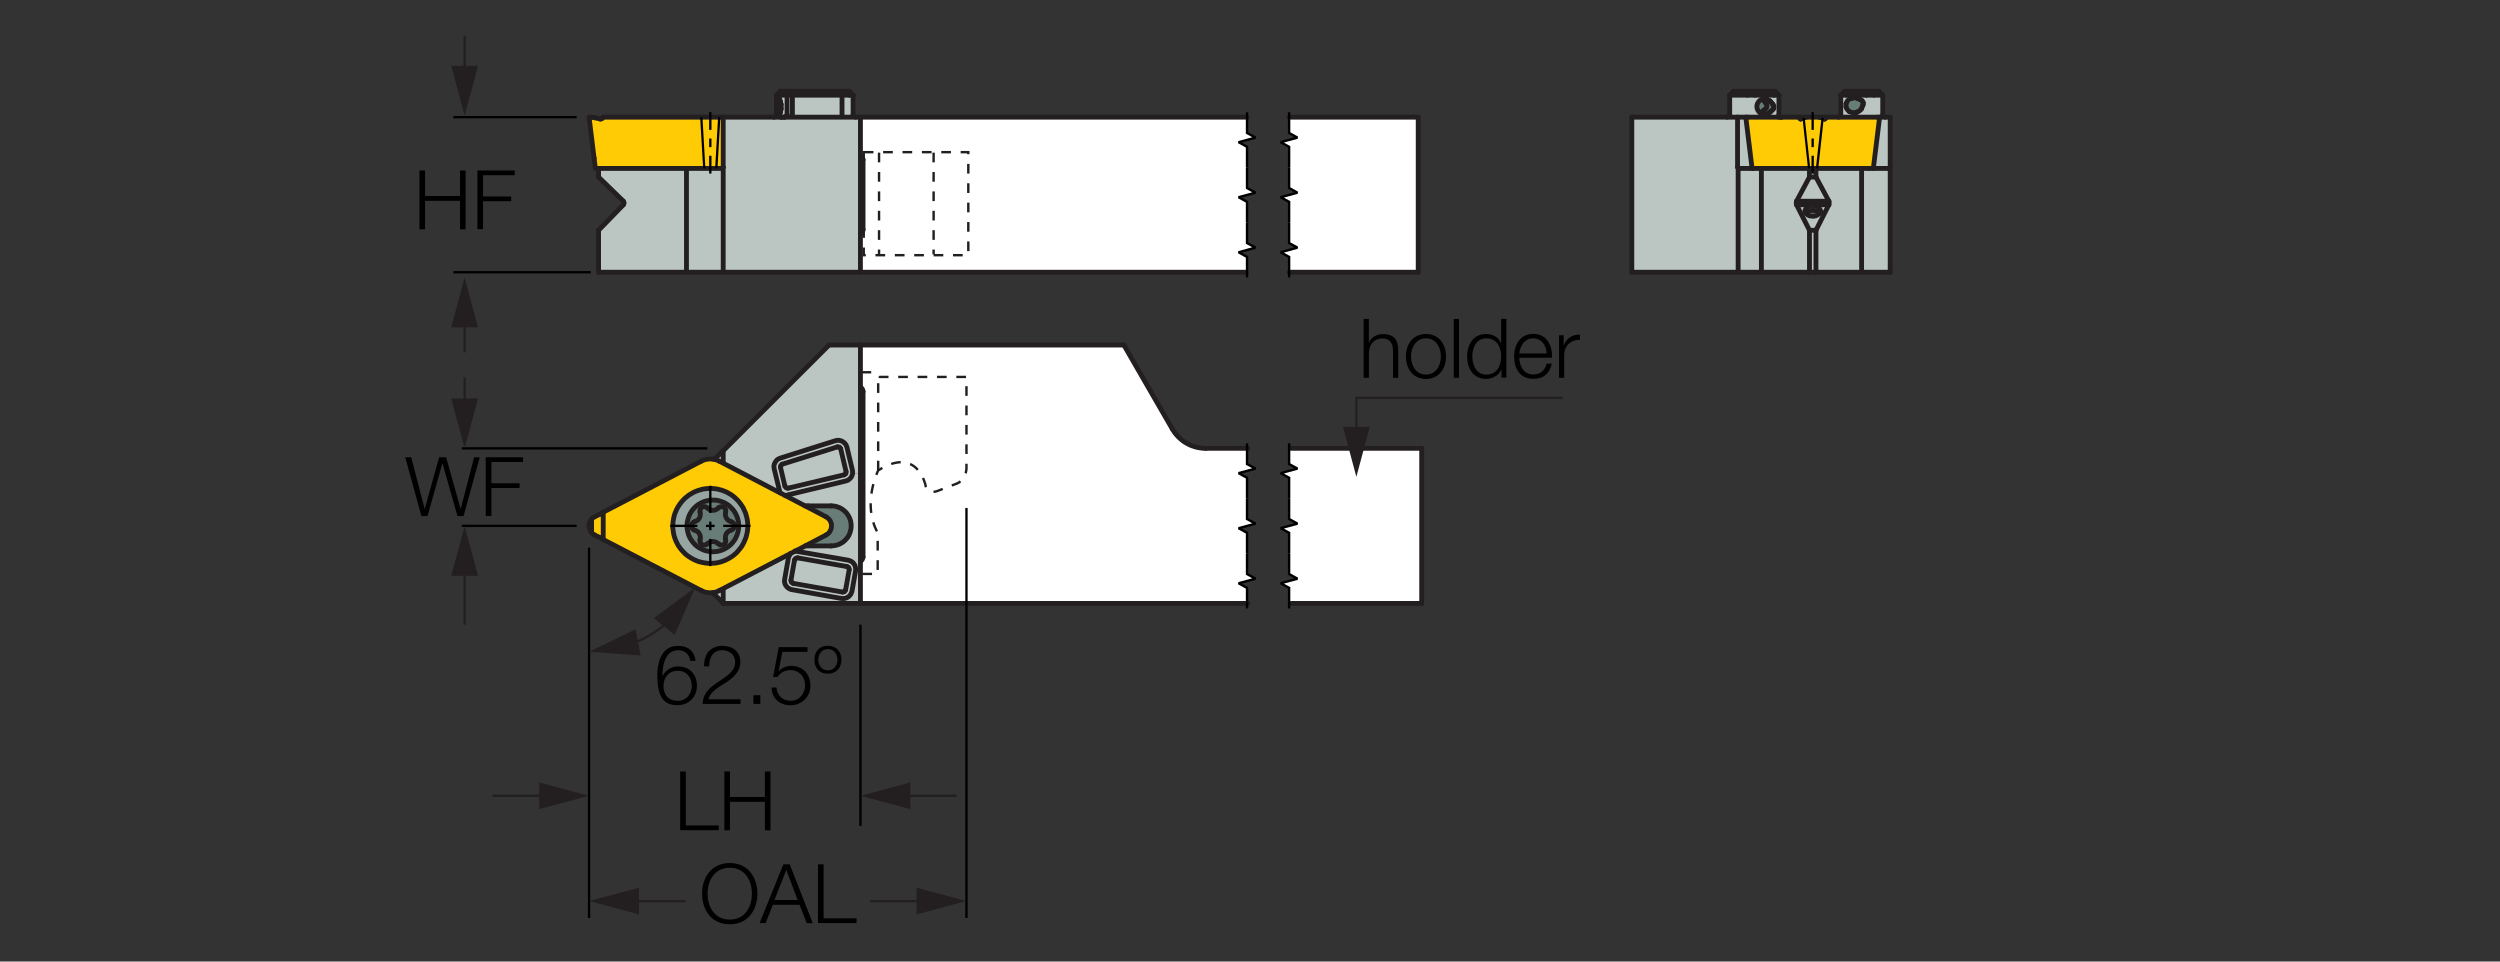 <?xml version="1.0" encoding="utf-8"?>
<!-- Generator: Adobe Illustrator 28.1.0, SVG Export Plug-In . SVG Version: 6.00 Build 0)  -->
<svg version="1.1" xmlns="http://www.w3.org/2000/svg" xmlns:xlink="http://www.w3.org/1999/xlink" x="0px" y="0px"
	 viewBox="0 0 257.95 99.21" style="enable-background:new 0 0 257.95 99.21;" xml:space="preserve">
<rect x="0" y="0" width="257.95" height="99.21" fill="#333333" stroke="none"/>
<style type="text/css">
	.st0{fill:none;}
	.st1{fill:#BBC5C2;}
	.st2{fill:#FFCB05;}
	.st3{fill:#687D78;}
	.st4{fill:none;stroke:#231F20;stroke-width:0.5;stroke-linecap:round;stroke-linejoin:round;}
	.st5{fill:#FFFFFF;}
	.st6{fill:none;stroke:#000000;stroke-width:0.25;stroke-miterlimit:2;}
	.st7{fill:#97A6A2;}
	.st8{fill:#231F20;}
	.st9{fill:none;stroke:#221F1F;stroke-width:0.25;stroke-dasharray:1,1,1,1,1,1;}
</style>
<g id="FRAME">
	<rect x="6.45" y="2.48" class="st0" width="245.06" height="94.25"/>
</g>
<g id="שרטוט">
	<g id="XMLID_00000163764535833674966880000009518585430549543864_">
		<g>
			<polygon class="st1" points="195.03,17.25 195.03,28.09 192.08,28.09 192.08,17.38 192.84,17.38 192.85,17.38 193.29,17.38 
				194.88,17.38 195.03,17.28 			"/>
			<polygon class="st1" points="195.03,12.09 195.03,17.25 195.03,17.28 194.88,17.38 193.29,17.38 193.94,12.09 194.53,12.09 			
				"/>
			<path class="st1" d="M194.53,12.09h-0.59h-0.23h-4.03l0.18-0.1l0.06-0.17v-2h0.55h2.1h0.77h0.9h0.01v2l0.08,0.19L194.53,12.09z
				 M192.25,10.61l-0.05-0.12l-0.1-0.12l-0.08-0.06l-0.18-0.08l-0.09-0.04l-0.1-0.04l-0.21-0.05l-0.22-0.01l-0.07,0.01l-0.06,0.01
				l-0.03,0.01l-0.09,0.03l-0.19,0.1l-0.16,0.15l-0.1,0.19l-0.03,0.08l-0.02,0.22l0.02,0.13l0.08,0.2l0.14,0.18l0.12,0.09l0.21,0.09
				l0.21,0.03l0.22-0.01l0.09-0.03l0.05-0.01l0.04-0.02l0.19-0.1l0.14-0.12l0.06-0.09l0.02-0.03l0.03-0.06l0.08-0.2l0.03-0.06
				l0.03-0.09L192.25,10.61z"/>
			<polygon class="st1" points="193.87,9.42 194.26,9.82 193.35,9.82 192.58,9.82 190.48,9.82 189.93,9.82 190.33,9.42 190.55,9.42 
				192.65,9.42 192.96,9.42 193.86,9.42 			"/>
			<polygon class="st2" points="193.94,12.09 193.29,17.38 192.85,17.38 192.84,17.38 192.08,17.38 187.4,17.38 187.37,17.38 
				186.7,17.38 186.66,17.38 181.74,17.38 180.93,17.38 180.78,17.38 180.13,12.09 180.35,12.09 183.51,12.09 183.81,12.09 
				183.82,12.09 185.63,12.09 185.71,12.24 185.78,12.28 185.81,12.27 186.09,12.15 186.12,12.14 186.33,12.09 187.03,12.09 
				187.18,12.09 187.74,12.09 187.76,12.09 187.97,12.15 188.25,12.27 188.28,12.28 188.39,12.2 188.44,12.09 189.67,12.09 
				189.68,12.09 193.71,12.09 			"/>
			<polygon class="st3" points="192.19,10.48 192.25,10.61 192.23,10.8 192.2,10.89 192.17,10.96 192.09,11.16 192.06,11.22 
				192.04,11.24 191.97,11.33 191.84,11.46 191.64,11.55 191.6,11.57 191.55,11.59 191.46,11.62 191.24,11.63 191.03,11.6 
				190.82,11.51 190.7,11.42 190.56,11.24 190.48,11.04 190.46,10.91 190.48,10.69 190.51,10.61 190.61,10.41 190.77,10.26 
				190.96,10.16 191.05,10.13 191.09,10.12 191.14,10.11 191.21,10.1 191.44,10.1 191.65,10.15 191.75,10.19 191.84,10.23 
				192.01,10.31 192.1,10.37 			"/>
			<polygon class="st1" points="192.08,17.38 192.08,28.09 187.37,28.09 187.37,23.76 188.7,21.13 188.74,20.92 188.7,20.76 
				188.7,20.75 187.37,18.27 187.37,17.38 187.4,17.38 			"/>
			<polygon class="st2" points="188.7,20.76 188.74,20.92 188.7,21.13 185.37,21.13 185.33,20.96 185.37,20.76 185.37,20.76 			"/>
			<polygon class="st1" points="188.7,20.75 188.7,20.76 185.37,20.76 186.7,18.27 187.37,18.27 			"/>
			<path class="st1" d="M186.35,22l0.03,0.06l0.14,0.12l0.18,0.09l0.21,0.04l0.22,0.01l0.21-0.05l0.19-0.08l0.14-0.12l0.04-0.06V22
				l0.05-0.08l0.03-0.06l0.01-0.03v-0.01l0.01-0.03l-0.01-0.04l-0.03-0.16l-0.09-0.14l-0.14-0.12l-0.18-0.09l-0.21-0.05h-0.22
				l-0.21,0.05l-0.18,0.08l-0.15,0.12l-0.09,0.14l-0.04,0.16v0.01l0.03,0.16L186.35,22z M188.7,21.13l-1.33,2.63h-0.67l-1.33-2.63
				H188.7z"/>
			<polygon class="st1" points="188.44,12.09 188.39,12.2 188.28,12.28 188.25,12.27 187.97,12.15 187.76,12.09 187.74,12.09 			"/>
			<polygon class="st1" points="187.81,21.75 187.82,21.79 187.81,21.82 			"/>
			<polygon class="st3" points="187.81,21.75 187.81,21.82 187.81,21.83 187.8,21.86 187.77,21.92 187.72,22 187.6,21.88 
				187.43,21.79 187.23,21.72 187.01,21.71 186.79,21.73 186.59,21.81 186.43,21.91 186.35,22 186.29,21.91 186.25,21.75 
				186.25,21.75 186.29,21.59 186.38,21.45 186.53,21.33 186.72,21.25 186.93,21.2 187.15,21.2 187.36,21.25 187.55,21.34 
				187.69,21.46 187.78,21.6 			"/>
			<polygon class="st3" points="187.72,22 187.72,22.01 187.68,22.06 187.54,22.18 187.35,22.27 187.14,22.31 186.92,22.3 
				186.7,22.27 186.52,22.18 186.38,22.06 186.35,22 186.43,21.91 186.59,21.81 186.79,21.73 187.01,21.71 187.23,21.72 
				187.43,21.79 187.6,21.88 			"/>
			<rect x="186.7" y="23.76" class="st1" width="0.67" height="4.32"/>
			<rect x="186.7" y="17.38" class="st1" width="0.67" height="0.89"/>
			<polygon class="st1" points="185.37,20.76 185.33,20.96 185.37,21.13 186.7,23.76 186.7,28.09 181.74,28.09 181.74,17.38 
				186.66,17.38 186.7,17.38 186.7,18.27 185.37,20.76 			"/>
			<polygon class="st1" points="186.33,12.09 186.12,12.14 186.09,12.15 185.81,12.27 185.78,12.28 185.71,12.24 185.63,12.09 			
				"/>
			<path class="st1" d="M183.63,12.01l0.18,0.08l-0.22-0.01l-0.08,0.01h-3.16h-0.23h-0.84h-1.08l0.19-0.08l0.08-0.19v-2h0.03h1.79
				h0.79h1.96h0.51v2L183.63,12.01z M183.03,10.97l-0.08-0.16l-0.03-0.05l-0.05-0.06l-0.11-0.14l-0.09-0.1l-0.05-0.06l-0.19-0.12
				l-0.14-0.05h-0.01l-0.14-0.02l-0.06-0.01h-0.14l-0.08,0.01l-0.02,0.01l-0.06,0.02l-0.08,0.03l-0.07,0.04l-0.07,0.05l-0.06,0.06
				l-0.06,0.06l-0.05,0.08l-0.05,0.08l-0.03,0.08l-0.03,0.08l-0.01,0.09L181.28,11l0.01,0.09l0.02,0.09l0.03,0.08l0.03,0.08
				l0.05,0.08l0.05,0.07l0.06,0.06l0.07,0.05l0.03,0.02l0.04,0.03l0.08,0.05l0.08,0.03l0.08,0.02l0.08,0.01H182l0.05,0.01h0.01
				l0.05,0.01l0.08-0.01l0.21-0.05l0.19-0.11l0.03-0.02l0.02-0.02l0.06-0.05l0.08-0.07l0.17-0.15l0.08-0.12L183.03,10.97z"/>
			<polygon class="st1" points="183.81,12.09 183.51,12.09 183.59,12.08 			"/>
			<polygon class="st1" points="183.55,9.82 183.04,9.82 181.08,9.82 180.29,9.82 178.5,9.82 178.47,9.82 178.87,9.42 178.88,9.42 
				180.67,9.42 180.99,9.42 182.95,9.42 183.15,9.42 			"/>
			<polygon class="st3" points="182.95,10.81 183.03,10.97 183.01,11.18 182.93,11.3 182.77,11.45 182.69,11.52 182.63,11.57 
				182.61,11.59 182.58,11.61 182.4,11.72 182.19,11.77 182.11,11.78 182.06,11.77 182.05,11.77 182,11.77 181.98,11.77 
				181.9,11.76 181.81,11.74 181.74,11.71 181.66,11.66 181.62,11.64 181.81,11.54 181.85,11.5 181.87,11.48 181.93,11.42 
				182.01,11.36 182.19,11.21 182.2,11.2 182.28,11.08 182.31,10.87 182.23,10.69 182.19,10.64 182.15,10.58 182.03,10.43 
				181.94,10.32 181.88,10.26 181.85,10.23 181.87,10.23 181.95,10.21 182.09,10.21 182.14,10.22 182.28,10.24 182.29,10.24 
				182.43,10.29 182.62,10.41 182.67,10.47 182.76,10.57 182.87,10.71 182.92,10.76 			"/>
			<polygon class="st3" points="182.23,10.69 182.31,10.87 182.28,11.08 182.2,11.2 182.19,11.21 182.01,11.36 181.93,11.42 
				181.87,11.48 181.85,11.5 181.81,11.54 181.62,11.64 181.59,11.62 181.52,11.57 181.46,11.5 181.41,11.43 181.36,11.35 
				181.33,11.27 181.3,11.18 181.28,11.09 181.28,11 181.28,10.91 181.29,10.82 181.32,10.74 181.35,10.65 181.4,10.58 181.45,10.5 
				181.51,10.43 181.57,10.37 181.64,10.32 181.72,10.28 181.79,10.25 181.85,10.23 181.88,10.26 181.94,10.32 182.03,10.43 
				182.15,10.58 182.19,10.64 			"/>
			<polygon class="st1" points="181.74,17.38 181.74,28.09 179.34,28.09 179.34,17.36 179.36,17.34 179.39,17.38 179.41,17.38 
				180.78,17.38 180.93,17.38 			"/>
			<polygon class="st1" points="180.13,12.09 180.78,17.38 179.41,17.38 179.39,17.38 179.36,17.34 179.28,17.25 179.28,12.09 			
				"/>
			<polygon class="st1" points="179.36,17.34 179.34,17.36 179.34,28.09 168.37,28.09 168.37,12.09 178.2,12.09 179.28,12.09 
				179.28,17.25 			"/>
		</g>
		<g>
			<line class="st4" x1="168.37" y1="28.09" x2="179.34" y2="28.09"/>
			<line class="st4" x1="181.74" y1="28.09" x2="179.34" y2="28.09"/>
			<line class="st4" x1="186.7" y1="28.09" x2="181.74" y2="28.09"/>
			<line class="st4" x1="187.37" y1="28.09" x2="186.7" y2="28.09"/>
			<line class="st4" x1="192.08" y1="28.09" x2="187.37" y2="28.09"/>
			<line class="st4" x1="195.03" y1="28.09" x2="192.08" y2="28.09"/>
			<line class="st4" x1="168.37" y1="28.09" x2="168.37" y2="12.09"/>
			<line class="st4" x1="195.03" y1="28.09" x2="195.03" y2="17.25"/>
			<line class="st4" x1="195.03" y1="17.25" x2="195.03" y2="12.09"/>
			<polyline class="st4" points="194.88,17.38 193.29,17.38 192.85,17.38 			"/>
			<polyline class="st4" points="194.88,17.38 195.03,17.28 195.03,17.25 			"/>
			<line class="st4" x1="187.37" y1="28.09" x2="187.37" y2="23.76"/>
			<line class="st4" x1="188.7" y1="21.13" x2="187.37" y2="23.76"/>
			<polyline class="st4" points="188.7,21.13 188.74,20.92 188.7,20.76 			"/>
			<polyline class="st4" points="188.7,20.76 188.7,20.75 187.37,18.27 			"/>
			<line class="st4" x1="187.37" y1="18.27" x2="187.37" y2="17.38"/>
			<line class="st4" x1="186.7" y1="28.09" x2="186.7" y2="23.76"/>
			<line class="st4" x1="187.37" y1="23.76" x2="186.7" y2="23.76"/>
			<line class="st4" x1="187.37" y1="18.27" x2="186.7" y2="18.27"/>
			<line class="st4" x1="186.7" y1="18.27" x2="186.7" y2="17.38"/>
			<line class="st4" x1="185.37" y1="20.76" x2="186.7" y2="18.27"/>
			<polyline class="st4" points="185.37,20.75 185.37,20.76 185.33,20.96 185.37,21.13 			"/>
			<line class="st4" x1="185.37" y1="21.13" x2="186.7" y2="23.76"/>
			<polyline class="st4" points="179.28,17.25 179.36,17.34 179.39,17.38 179.41,17.38 			"/>
			<polyline class="st4" points="180.93,17.38 180.78,17.38 179.41,17.38 			"/>
			<polyline class="st4" points="179.28,12.09 178.2,12.09 168.37,12.09 			"/>
			<line class="st4" x1="179.28" y1="17.25" x2="179.28" y2="12.09"/>
			<polyline class="st4" points="187.81,21.75 187.78,21.6 187.69,21.46 187.55,21.34 187.36,21.25 187.15,21.2 186.93,21.2 
				186.72,21.25 186.53,21.33 186.38,21.45 186.29,21.59 186.25,21.75 186.25,21.75 			"/>
			<line class="st4" x1="187.81" y1="21.82" x2="187.82" y2="21.79"/>
			<line class="st4" x1="187.8" y1="21.86" x2="187.81" y2="21.83"/>
			<line class="st4" x1="187.82" y1="21.79" x2="187.81" y2="21.75"/>
			<polyline class="st4" points="187.72,22 187.77,21.92 187.8,21.86 			"/>
			<polyline class="st4" points="186.25,21.75 186.29,21.91 186.35,22 186.38,22.06 186.52,22.18 186.7,22.27 186.92,22.3 
				187.14,22.31 187.35,22.27 187.54,22.18 187.68,22.06 187.72,22.01 			"/>
			<polyline class="st4" points="193.94,12.09 194.53,12.09 195.03,12.09 			"/>
			<line class="st4" x1="180.13" y1="12.09" x2="179.28" y2="12.09"/>
			<polyline class="st4" points="183.81,12.09 183.59,12.08 183.51,12.09 			"/>
			<line class="st4" x1="191.05" y1="10.13" x2="190.96" y2="10.16"/>
			<polyline class="st4" points="190.96,10.16 190.77,10.26 190.61,10.41 190.51,10.61 190.48,10.69 			"/>
			<polyline class="st4" points="190.48,10.69 190.46,10.91 190.48,11.04 			"/>
			<polyline class="st4" points="190.48,11.04 190.56,11.24 190.7,11.42 190.82,11.51 			"/>
			<polyline class="st4" points="190.82,11.51 191.03,11.6 191.24,11.63 191.46,11.62 			"/>
			<line class="st4" x1="191.46" y1="11.62" x2="191.55" y2="11.59"/>
			<line class="st4" x1="191.6" y1="11.57" x2="191.55" y2="11.59"/>
			<line class="st4" x1="191.64" y1="11.55" x2="191.6" y2="11.57"/>
			<polyline class="st4" points="191.64,11.55 191.84,11.46 191.97,11.33 			"/>
			<line class="st4" x1="191.97" y1="11.33" x2="192.04" y2="11.24"/>
			<line class="st4" x1="192.04" y1="11.24" x2="192.06" y2="11.22"/>
			<line class="st4" x1="192.06" y1="11.22" x2="192.09" y2="11.16"/>
			<polyline class="st4" points="192.09,11.16 192.17,10.96 192.2,10.89 			"/>
			<line class="st4" x1="192.2" y1="10.89" x2="192.23" y2="10.8"/>
			<line class="st4" x1="192.23" y1="10.8" x2="192.25" y2="10.61"/>
			<line class="st4" x1="192.25" y1="10.61" x2="192.19" y2="10.48"/>
			<line class="st4" x1="192.19" y1="10.48" x2="192.1" y2="10.37"/>
			<line class="st4" x1="192.1" y1="10.37" x2="192.01" y2="10.31"/>
			<line class="st4" x1="192.01" y1="10.31" x2="191.84" y2="10.23"/>
			<line class="st4" x1="191.75" y1="10.19" x2="191.84" y2="10.23"/>
			<line class="st4" x1="191.65" y1="10.15" x2="191.75" y2="10.19"/>
			<polyline class="st4" points="191.65,10.15 191.44,10.1 191.21,10.1 191.14,10.11 			"/>
			<line class="st4" x1="191.14" y1="10.11" x2="191.09" y2="10.12"/>
			<line class="st4" x1="191.09" y1="10.12" x2="191.05" y2="10.13"/>
			<line class="st4" x1="182.77" y1="11.45" x2="182.93" y2="11.3"/>
			<polyline class="st4" points="182.01,11.36 182.19,11.21 182.2,11.2 			"/>
			<line class="st4" x1="182.93" y1="11.3" x2="183.01" y2="11.18"/>
			<line class="st4" x1="182.2" y1="11.2" x2="182.28" y2="11.08"/>
			<polyline class="st4" points="183.01,11.18 183.03,10.97 182.95,10.81 			"/>
			<polyline class="st4" points="182.28,11.08 182.31,10.87 182.23,10.69 			"/>
			<line class="st4" x1="182.95" y1="10.81" x2="182.92" y2="10.76"/>
			<line class="st4" x1="182.23" y1="10.69" x2="182.19" y2="10.64"/>
			<line class="st4" x1="182.87" y1="10.71" x2="182.92" y2="10.76"/>
			<line class="st4" x1="182.19" y1="10.64" x2="182.15" y2="10.58"/>
			<line class="st4" x1="182.69" y1="11.52" x2="182.77" y2="11.45"/>
			<line class="st4" x1="182.01" y1="11.36" x2="181.93" y2="11.42"/>
			<line class="st4" x1="182.76" y1="10.57" x2="182.87" y2="10.71"/>
			<line class="st4" x1="182.03" y1="10.43" x2="182.15" y2="10.58"/>
			<line class="st4" x1="182.63" y1="11.57" x2="182.69" y2="11.52"/>
			<line class="st4" x1="181.93" y1="11.42" x2="181.87" y2="11.48"/>
			<line class="st4" x1="182.61" y1="11.59" x2="182.63" y2="11.57"/>
			<line class="st4" x1="181.85" y1="11.5" x2="181.87" y2="11.48"/>
			<polyline class="st4" points="182.19,11.77 182.4,11.72 182.58,11.61 182.61,11.59 			"/>
			<polyline class="st4" points="181.62,11.64 181.81,11.54 181.85,11.5 			"/>
			<line class="st4" x1="182.19" y1="11.77" x2="182.11" y2="11.78"/>
			<line class="st4" x1="182.11" y1="11.78" x2="182.06" y2="11.77"/>
			<line class="st4" x1="182.05" y1="11.77" x2="182.06" y2="11.77"/>
			<line class="st4" x1="182" y1="11.77" x2="182.05" y2="11.77"/>
			<line class="st4" x1="182" y1="11.77" x2="181.98" y2="11.77"/>
			<line class="st4" x1="181.98" y1="11.77" x2="181.9" y2="11.76"/>
			<polyline class="st4" points="181.95,10.21 181.87,10.23 181.85,10.23 181.79,10.25 181.72,10.28 181.64,10.32 181.57,10.37 
				181.51,10.43 181.45,10.5 181.4,10.58 181.35,10.65 181.32,10.74 181.29,10.82 181.28,10.91 181.28,11 181.28,11.09 181.3,11.18 
				181.33,11.27 181.36,11.35 181.41,11.43 181.46,11.5 181.52,11.57 181.59,11.62 181.62,11.64 181.66,11.66 181.74,11.71 
				181.81,11.74 181.9,11.76 			"/>
			<line class="st4" x1="182.09" y1="10.21" x2="181.95" y2="10.21"/>
			<line class="st4" x1="182.14" y1="10.22" x2="182.09" y2="10.21"/>
			<line class="st4" x1="182.28" y1="10.24" x2="182.14" y2="10.22"/>
			<line class="st4" x1="182.28" y1="10.24" x2="182.29" y2="10.24"/>
			<polyline class="st4" points="182.62,10.41 182.43,10.29 182.29,10.24 			"/>
			<line class="st4" x1="181.88" y1="10.26" x2="181.85" y2="10.23"/>
			<line class="st4" x1="182.67" y1="10.47" x2="182.62" y2="10.41"/>
			<line class="st4" x1="181.94" y1="10.32" x2="181.88" y2="10.26"/>
			<line class="st4" x1="182.67" y1="10.47" x2="182.76" y2="10.57"/>
			<line class="st4" x1="182.03" y1="10.43" x2="181.94" y2="10.32"/>
			<polyline class="st4" points="187.81,21.75 187.81,21.82 187.81,21.83 			"/>
			<polyline class="st4" points="187.73,22.01 187.72,22.01 187.72,22 187.6,21.88 187.43,21.79 187.23,21.72 187.01,21.71 
				186.79,21.73 186.59,21.81 186.43,21.91 186.35,22 186.34,22.01 			"/>
			<line class="st4" x1="190.55" y1="9.42" x2="190.33" y2="9.42"/>
			<line class="st4" x1="190.55" y1="9.42" x2="192.65" y2="9.42"/>
			<line class="st4" x1="192.96" y1="9.42" x2="192.65" y2="9.42"/>
			<line class="st4" x1="192.96" y1="9.42" x2="193.86" y2="9.42"/>
			<line class="st4" x1="193.87" y1="9.42" x2="193.86" y2="9.42"/>
			<line class="st4" x1="193.35" y1="9.82" x2="194.26" y2="9.82"/>
			<line class="st4" x1="193.35" y1="9.82" x2="192.58" y2="9.82"/>
			<line class="st4" x1="190.48" y1="9.82" x2="192.58" y2="9.82"/>
			<line class="st4" x1="190.48" y1="9.82" x2="189.93" y2="9.82"/>
			<line class="st4" x1="178.88" y1="9.42" x2="178.87" y2="9.42"/>
			<line class="st4" x1="180.67" y1="9.42" x2="178.88" y2="9.42"/>
			<line class="st4" x1="180.99" y1="9.42" x2="180.67" y2="9.42"/>
			<line class="st4" x1="182.95" y1="9.42" x2="180.99" y2="9.42"/>
			<line class="st4" x1="183.15" y1="9.42" x2="182.95" y2="9.42"/>
			<line class="st4" x1="183.04" y1="9.82" x2="181.08" y2="9.82"/>
			<line class="st4" x1="181.08" y1="9.82" x2="180.29" y2="9.82"/>
			<line class="st4" x1="180.29" y1="9.82" x2="178.5" y2="9.82"/>
			<line class="st4" x1="178.5" y1="9.82" x2="178.47" y2="9.82"/>
			<line class="st4" x1="183.55" y1="9.82" x2="183.04" y2="9.82"/>
			<polyline class="st4" points="189.68,12.09 189.87,11.99 189.93,11.82 			"/>
			<polyline class="st4" points="194.26,11.82 194.34,12.01 194.53,12.09 			"/>
			<polyline class="st4" points="183.55,11.82 183.63,12.01 183.81,12.09 			"/>
			<polyline class="st4" points="178.2,12.09 178.39,12.01 178.47,11.82 			"/>
			<line class="st4" x1="189.93" y1="11.82" x2="189.93" y2="9.82"/>
			<line class="st4" x1="194.26" y1="11.82" x2="194.26" y2="9.82"/>
			<line class="st4" x1="190.33" y1="9.42" x2="189.93" y2="9.82"/>
			<polyline class="st4" points="193.87,9.42 194.26,9.82 194.26,9.82 			"/>
			<line class="st4" x1="178.47" y1="11.82" x2="178.47" y2="9.82"/>
			<line class="st4" x1="183.55" y1="11.82" x2="183.55" y2="9.82"/>
			<line class="st4" x1="183.15" y1="9.42" x2="183.55" y2="9.82"/>
			<line class="st4" x1="178.87" y1="9.42" x2="178.47" y2="9.82"/>
			<line class="st4" x1="188.44" y1="12.09" x2="187.74" y2="12.09"/>
			<line class="st4" x1="186.33" y1="12.09" x2="185.63" y2="12.09"/>
			<polyline class="st4" points="185.63,12.09 185.71,12.24 185.78,12.28 			"/>
			<line class="st4" x1="185.78" y1="12.28" x2="185.81" y2="12.27"/>
			<polyline class="st4" points="188.28,12.28 188.39,12.2 188.44,12.09 			"/>
			<line class="st4" x1="188.25" y1="12.27" x2="188.28" y2="12.28"/>
			<line class="st4" x1="185.81" y1="12.27" x2="186.09" y2="12.15"/>
			<polyline class="st4" points="180.93,17.38 181.74,17.38 186.66,17.38 			"/>
			<polyline class="st4" points="180.35,12.09 183.51,12.09 183.81,12.09 183.82,12.09 185.63,12.09 			"/>
			<polyline class="st4" points="188.44,12.09 189.67,12.09 189.68,12.09 193.71,12.09 			"/>
			<line class="st4" x1="193.94" y1="12.09" x2="193.71" y2="12.09"/>
			<line class="st4" x1="180.35" y1="12.09" x2="180.13" y2="12.09"/>
			<polyline class="st4" points="187.74,12.09 187.18,12.09 187.03,12.09 186.33,12.09 			"/>
			<polyline class="st4" points="187.97,12.15 187.76,12.09 187.74,12.09 			"/>
			<polyline class="st4" points="187.4,17.38 187.37,17.38 186.7,17.38 186.66,17.38 			"/>
			<polyline class="st4" points="186.33,12.09 186.12,12.14 186.09,12.15 			"/>
			<polyline class="st4" points="187.4,17.38 192.08,17.38 192.84,17.38 			"/>
			<line class="st4" x1="188.25" y1="12.27" x2="187.97" y2="12.15"/>
			<line class="st4" x1="180.78" y1="17.38" x2="180.13" y2="12.09"/>
			<line class="st4" x1="193.29" y1="17.38" x2="193.94" y2="12.09"/>
			<line class="st4" x1="192.08" y1="28.09" x2="192.08" y2="17.38"/>
			<line class="st4" x1="181.74" y1="28.09" x2="181.74" y2="17.38"/>
			<line class="st4" x1="179.34" y1="28.09" x2="179.34" y2="17.36"/>
			<line class="st4" x1="188.7" y1="20.76" x2="185.37" y2="20.76"/>
			<line class="st4" x1="188.7" y1="21.13" x2="185.37" y2="21.13"/>
		</g>
	</g>
	<g>
		<g>
			<g id="XMLID_00000147911919637736648620000010274682419530935709_">
				<g>
					<polygon class="st5" points="146.33,12.09 146.33,28.09 133.01,28.09 133.01,26.51 132.14,26.03 133.87,25.55 133.01,25.08 
						133.01,22.95 133.01,20.83 132.14,20.35 133.87,19.88 133.01,19.4 133.01,17.27 133.01,15.15 132.14,14.67 133.87,14.2 
						133.01,13.72 133.01,12.09 					"/>
					<polygon class="st5" points="128.67,26.51 128.67,28.09 128.56,28.09 88.78,28.09 88.78,24.15 88.94,24 89.03,23.81 
						89.05,23.69 89.05,16.48 89,16.27 88.88,16.09 88.78,16.02 88.78,12.09 88.89,12.09 128.67,12.09 128.67,13.72 129.54,14.2 
						127.8,14.67 128.67,15.15 128.67,17.27 128.67,19.4 129.54,19.88 127.8,20.35 128.67,20.83 128.67,22.95 128.67,25.08 
						129.54,25.55 127.8,26.03 					"/>
					<polygon class="st1" points="89.05,16.48 89.05,23.69 89.03,23.81 88.94,24 88.78,24.15 88.78,16.02 88.88,16.09 89,16.27 
											"/>
					<polygon class="st1" points="79.85,12.09 80.57,12.09 80.61,12.09 80.94,12.09 86.88,12.09 88.29,12.09 88.78,12.09 
						88.78,16.02 88.78,24.15 88.78,28.09 74.62,28.09 74.62,17.27 74.62,17.25 74.62,12.09 					"/>
					<polygon class="st1" points="86.88,9.82 87.65,9.82 88.02,9.82 88.02,9.82 88.02,11.82 88.1,12.01 88.29,12.09 86.88,12.09 
						86.88,11.82 					"/>
					<polygon class="st1" points="87.65,9.82 86.88,9.82 81.76,9.82 81.21,9.82 81.6,9.42 81.83,9.42 86.94,9.42 87.25,9.42 
						87.62,9.42 87.63,9.42 88.02,9.82 					"/>
					<polygon class="st1" points="81.76,9.82 86.88,9.82 86.88,11.82 86.88,12.09 80.94,12.09 80.96,12.08 81.13,12.01 81.21,11.82 
						81.21,9.82 					"/>
					<polygon class="st1" points="80.96,12.08 80.94,12.09 80.61,12.09 80.77,12.08 					"/>
					<polygon class="st3" points="80.18,10.89 80.2,10.74 80.21,10.6 80.23,10.48 80.24,10.42 80.26,10.37 80.27,10.33 80.29,10.29 
						80.3,10.26 80.31,10.24 80.33,10.23 80.35,10.21 80.36,10.21 80.38,10.21 80.39,10.22 80.43,10.24 80.5,10.41 80.51,10.47 
						80.53,10.57 80.57,10.71 80.58,10.76 80.59,10.81 80.6,10.96 80.6,11.18 80.58,11.3 80.54,11.45 80.52,11.52 80.51,11.57 
						80.5,11.59 80.49,11.64 80.48,11.67 80.45,11.72 80.44,11.74 80.42,11.76 80.41,11.77 80.4,11.77 80.39,11.78 80.39,11.78 
						80.37,11.77 80.36,11.77 80.33,11.76 80.31,11.74 80.3,11.72 80.29,11.69 80.27,11.66 80.26,11.62 80.24,11.57 80.22,11.46 
						80.2,11.33 80.19,11.18 80.18,11.04 					"/>
					<polygon class="st1" points="80.12,9.82 80.52,9.42 80.53,9.42 80.99,9.42 81.31,9.42 81.6,9.42 81.21,9.82 80.61,9.82 
						80.14,9.82 					"/>
					<path class="st1" d="M80.18,10.89v0.15l0.01,0.15l0.01,0.14l0.01,0.13l0.03,0.11l0.01,0.05l0.02,0.04l0.01,0.03l0.01,0.03
						l0.01,0.03l0.02,0.01l0.03,0.01l0.01,0.01l0.01,0.01h0.01l0.01-0.01l0.01-0.01l0.01-0.01l0.01-0.01l0.01-0.02l0.03-0.05
						l0.01-0.03l0.01-0.05l0.01-0.02l0.01-0.05l0.02-0.07l0.04-0.15l0.02-0.12v-0.22l-0.01-0.16l-0.01-0.05l-0.01-0.06l-0.03-0.14
						l-0.02-0.1l-0.01-0.06l-0.07-0.17l-0.04-0.02l-0.01-0.01h-0.02h-0.01l-0.02,0.01l-0.01,0.02l-0.01,0.02l-0.01,0.03l-0.02,0.04
						l-0.01,0.05l-0.01,0.05l-0.01,0.06l-0.02,0.12l-0.01,0.14L80.18,10.89z M80.12,11.82v-2h0.02h0.47h0.6v2l-0.08,0.19l-0.18,0.07
						h-0.19l-0.16,0.01h-0.04h-0.71l0.19-0.08L80.12,11.82z"/>
					<polygon class="st1" points="74.62,17.27 74.62,28.09 70.83,28.09 70.83,17.38 74.48,17.38 					"/>
					<polygon class="st1" points="70.83,17.38 70.83,28.09 61.76,28.09 61.76,23.76 64.32,21.13 64.4,20.94 64.32,20.76 
						61.76,18.27 61.76,17.38 					"/>
					<polygon class="st2" points="61.93,12.27 62.13,12.24 62.24,12.09 72.36,12.09 74.21,12.09 74.62,12.09 74.62,17.25 
						74.62,17.27 74.48,17.38 70.83,17.38 61.76,17.38 61.65,17.38 61.43,17.38 61.3,16.33 60.78,12.09 60.8,12.09 61.04,12.09 
						61.35,12.15 					"/>
				</g>
				<g>
					<line class="st4" x1="88.78" y1="28.09" x2="128.56" y2="28.09"/>
					<line class="st4" x1="133.01" y1="28.09" x2="146.33" y2="28.09"/>
					<line class="st4" x1="146.33" y1="28.09" x2="146.33" y2="12.09"/>
					<line class="st4" x1="88.89" y1="12.09" x2="128.67" y2="12.09"/>
					<line class="st4" x1="133.01" y1="12.09" x2="146.33" y2="12.09"/>
					<polyline class="st4" points="89.05,16.48 89,16.27 88.88,16.09 88.78,16.02 					"/>
					<line class="st4" x1="89.05" y1="16.48" x2="89.05" y2="23.69"/>
					<polyline class="st4" points="88.78,24.15 88.94,24 89.03,23.81 89.05,23.69 					"/>
					<line class="st4" x1="74.62" y1="28.09" x2="88.78" y2="28.09"/>
					<line class="st4" x1="70.83" y1="28.09" x2="61.76" y2="28.09"/>
					<line class="st4" x1="74.62" y1="28.09" x2="70.83" y2="28.09"/>
					<line class="st4" x1="74.62" y1="28.09" x2="74.62" y2="17.27"/>
					<line class="st4" x1="74.62" y1="17.25" x2="74.62" y2="12.09"/>
					<polyline class="st4" points="80.61,12.09 80.94,12.09 86.88,12.09 88.29,12.09 88.78,12.09 					"/>
					<polyline class="st4" points="74.62,12.09 79.85,12.09 80.57,12.09 					"/>
					<line class="st4" x1="61.76" y1="28.09" x2="61.76" y2="23.76"/>
					<line class="st4" x1="64.32" y1="21.13" x2="61.76" y2="23.76"/>
					<polyline class="st4" points="64.32,21.13 64.4,20.94 64.32,20.76 					"/>
					<line class="st4" x1="64.32" y1="20.76" x2="61.76" y2="18.27"/>
					<line class="st4" x1="61.76" y1="18.27" x2="61.76" y2="17.38"/>
					<polyline class="st4" points="80.99,12.08 80.96,12.08 80.77,12.08 80.61,12.09 80.57,12.09 					"/>
					<line class="st4" x1="80.54" y1="11.45" x2="80.58" y2="11.3"/>
					<line class="st4" x1="80.58" y1="11.3" x2="80.6" y2="11.18"/>
					<polyline class="st4" points="80.6,11.18 80.6,10.96 80.59,10.81 					"/>
					<line class="st4" x1="80.59" y1="10.81" x2="80.58" y2="10.76"/>
					<line class="st4" x1="80.57" y1="10.71" x2="80.58" y2="10.76"/>
					<line class="st4" x1="80.52" y1="11.52" x2="80.54" y2="11.45"/>
					<line class="st4" x1="80.53" y1="10.57" x2="80.57" y2="10.71"/>
					<line class="st4" x1="80.51" y1="11.57" x2="80.52" y2="11.52"/>
					<line class="st4" x1="80.5" y1="11.59" x2="80.51" y2="11.57"/>
					<polyline class="st4" points="80.4,11.77 80.41,11.77 80.42,11.76 80.44,11.74 80.45,11.72 80.48,11.67 80.49,11.64 
						80.5,11.59 					"/>
					<line class="st4" x1="80.4" y1="11.77" x2="80.39" y2="11.78"/>
					<line class="st4" x1="80.39" y1="11.78" x2="80.37" y2="11.77"/>
					<line class="st4" x1="80.36" y1="11.77" x2="80.37" y2="11.77"/>
					<line class="st4" x1="80.36" y1="11.77" x2="80.33" y2="11.76"/>
					<polyline class="st4" points="80.35,10.21 80.33,10.23 80.31,10.24 80.3,10.26 80.29,10.29 80.27,10.33 80.26,10.37 
						80.24,10.42 80.23,10.48 80.21,10.6 80.2,10.74 80.18,10.89 80.18,11.04 80.19,11.18 80.2,11.33 80.22,11.46 80.24,11.57 
						80.26,11.62 80.27,11.66 80.29,11.69 80.3,11.72 80.31,11.74 80.33,11.76 					"/>
					<line class="st4" x1="80.35" y1="10.21" x2="80.36" y2="10.21"/>
					<line class="st4" x1="80.36" y1="10.21" x2="80.38" y2="10.21"/>
					<line class="st4" x1="80.39" y1="10.22" x2="80.38" y2="10.21"/>
					<line class="st4" x1="80.43" y1="10.24" x2="80.39" y2="10.22"/>
					<line class="st4" x1="80.5" y1="10.41" x2="80.43" y2="10.24"/>
					<line class="st4" x1="80.5" y1="10.41" x2="80.51" y2="10.47"/>
					<line class="st4" x1="80.51" y1="10.47" x2="80.53" y2="10.57"/>
					<line class="st4" x1="87.25" y1="9.42" x2="87.62" y2="9.42"/>
					<line class="st4" x1="87.63" y1="9.42" x2="87.62" y2="9.42"/>
					<line class="st4" x1="81.83" y1="9.42" x2="81.6" y2="9.42"/>
					<line class="st4" x1="81.83" y1="9.42" x2="86.94" y2="9.42"/>
					<line class="st4" x1="87.25" y1="9.42" x2="86.94" y2="9.42"/>
					<line class="st4" x1="81.76" y1="9.82" x2="86.88" y2="9.82"/>
					<line class="st4" x1="81.76" y1="9.82" x2="81.21" y2="9.82"/>
					<line class="st4" x1="87.65" y1="9.82" x2="88.02" y2="9.82"/>
					<line class="st4" x1="87.65" y1="9.82" x2="86.88" y2="9.82"/>
					<line class="st4" x1="80.53" y1="9.42" x2="80.52" y2="9.42"/>
					<line class="st4" x1="80.99" y1="9.42" x2="80.53" y2="9.42"/>
					<line class="st4" x1="81.31" y1="9.42" x2="80.99" y2="9.42"/>
					<line class="st4" x1="81.6" y1="9.42" x2="81.31" y2="9.42"/>
					<line class="st4" x1="80.61" y1="9.82" x2="80.14" y2="9.82"/>
					<line class="st4" x1="80.14" y1="9.82" x2="80.12" y2="9.82"/>
					<line class="st4" x1="81.21" y1="9.82" x2="80.61" y2="9.82"/>
					<polyline class="st4" points="80.94,12.09 80.96,12.08 81.13,12.01 81.21,11.82 					"/>
					<polyline class="st4" points="88.02,11.82 88.1,12.01 88.29,12.09 					"/>
					<polyline class="st4" points="79.85,12.09 80.04,12.01 80.12,11.82 					"/>
					<line class="st4" x1="81.21" y1="11.82" x2="81.21" y2="9.82"/>
					<line class="st4" x1="88.02" y1="11.82" x2="88.02" y2="9.82"/>
					<polyline class="st4" points="87.63,9.42 88.02,9.82 88.02,9.82 					"/>
					<line class="st4" x1="81.6" y1="9.42" x2="81.21" y2="9.82"/>
					<line class="st4" x1="80.12" y1="11.82" x2="80.12" y2="9.82"/>
					<line class="st4" x1="80.52" y1="9.42" x2="80.12" y2="9.82"/>
					<line class="st4" x1="61.96" y1="12.28" x2="61.93" y2="12.27"/>
					<line class="st4" x1="61.31" y1="16.33" x2="61.3" y2="16.33"/>
					<polyline class="st4" points="61.93,12.27 62.13,12.24 62.24,12.09 					"/>
					<line class="st4" x1="62.24" y1="12.09" x2="72.36" y2="12.09"/>
					<line class="st4" x1="74.21" y1="12.09" x2="72.36" y2="12.09"/>
					<line class="st4" x1="74.62" y1="12.09" x2="74.21" y2="12.09"/>
					<polyline class="st4" points="61.04,12.09 60.8,12.09 60.78,12.09 					"/>
					<line class="st4" x1="61.04" y1="12.09" x2="61.35" y2="12.15"/>
					<polyline class="st4" points="60.78,12.09 61.3,16.33 61.43,17.38 61.65,17.38 61.76,17.38 70.83,17.38 74.48,17.38 
						74.62,17.27 74.62,17.25 					"/>
					<line class="st4" x1="61.93" y1="12.27" x2="61.35" y2="12.15"/>
					<line class="st4" x1="70.83" y1="28.09" x2="70.83" y2="17.38"/>
					<line class="st4" x1="81.76" y1="11.82" x2="81.76" y2="9.82"/>
					<line class="st4" x1="86.88" y1="11.82" x2="86.88" y2="9.82"/>
					<polyline class="st4" points="88.78,12.09 88.78,16.02 88.78,24.15 88.78,28.09 					"/>
					<polyline class="st6" points="128.67,17.27 128.67,15.15 127.8,14.67 129.54,14.2 128.67,13.72 128.67,12.09 128.67,11.59 
											"/>
					<polyline class="st6" points="128.67,22.95 128.67,20.83 127.8,20.35 129.54,19.88 128.67,19.4 128.67,17.27 					"/>
					<polyline class="st6" points="128.67,28.63 128.67,28.09 128.67,26.51 127.8,26.03 129.54,25.55 128.67,25.08 128.67,22.95 
											"/>
					<polyline class="st6" points="133.01,17.27 133.01,15.15 132.14,14.67 133.87,14.2 133.01,13.72 133.01,12.09 133.01,11.59 
											"/>
					<polyline class="st6" points="133.01,22.95 133.01,20.83 132.14,20.35 133.87,19.88 133.01,19.4 133.01,17.27 					"/>
					<polyline class="st6" points="133.01,28.63 133.01,28.09 133.01,26.51 132.14,26.03 133.87,25.55 133.01,25.08 133.01,22.95 
											"/>
				</g>
			</g>
		</g>
	</g>
	<g>
		<g>
			<g id="XMLID_00000155114727506405865430000018019239746884433544_">
				<g>
					<polygon class="st5" points="146.69,46.26 146.69,62.26 133.22,62.26 133.01,62.26 133.01,60.66 132.14,60.18 133.87,59.71 
						133.01,59.23 133.01,57.1 133.01,54.98 132.14,54.5 133.87,54.03 133.01,53.55 133.01,51.42 133.01,49.3 132.14,48.82 
						133.87,48.35 133.01,47.88 133.01,46.26 133.22,46.26 					"/>
					<polygon class="st5" points="129.54,48.35 127.8,48.82 128.67,49.3 128.67,51.42 128.67,53.55 129.54,54.03 127.8,54.5 
						128.67,54.98 128.67,57.1 128.67,59.23 129.54,59.71 127.8,60.18 128.67,60.66 128.67,62.26 88.78,62.26 88.78,58.67 
						88.78,57.93 88.94,57.78 89.03,57.58 89.05,57.46 89.05,40.39 89,40.18 88.88,40.01 88.78,39.93 88.78,35.6 115.96,35.6 
						120.96,44.26 121.08,44.45 121.2,44.63 121.34,44.81 121.49,44.98 121.64,45.13 121.8,45.28 121.98,45.43 122.15,45.56 
						122.34,45.68 122.54,45.79 122.73,45.89 122.94,45.98 123.15,46.05 123.36,46.12 123.57,46.17 123.8,46.21 124.02,46.24 
						124.24,46.26 124.42,46.26 128.67,46.26 128.67,47.88 					"/>
					<polygon class="st1" points="89.05,40.39 89.05,57.46 89.03,57.58 88.94,57.78 88.78,57.93 88.78,48.87 88.78,39.93 
						88.88,40.01 89,40.18 					"/>
					<polygon class="st1" points="74.62,62.26 74.48,62.12 74.34,61.95 74.18,61.79 74.02,61.64 73.87,61.48 73.7,61.33 
						73.54,61.18 73.51,61.16 73.66,61.13 73.88,61.08 74.08,61.01 74.21,60.94 81.55,57.12 81.36,57.52 81.33,57.66 80.96,59.76 
						80.94,59.98 80.98,60.2 81.07,60.4 81.21,60.58 81.38,60.71 81.58,60.81 81.71,60.84 86.82,61.75 87.05,61.76 87.26,61.72 
						87.47,61.63 87.64,61.49 87.78,61.32 87.87,61.12 87.91,60.99 88.28,58.89 88.29,58.67 88.78,58.67 88.78,62.26 					"/>
					<polygon class="st1" points="88.78,57.93 88.78,58.67 88.29,58.67 88.25,58.45 88.16,58.24 88.03,58.07 87.85,57.93 
						87.65,57.84 87.52,57.8 82.06,56.86 83.08,56.33 83.08,56.33 85.75,56.33 85.97,56.31 86.19,56.28 86.41,56.22 86.62,56.14 
						86.82,56.03 87,55.92 87.17,55.77 87.32,55.61 87.46,55.44 87.58,55.25 87.67,55.05 87.74,54.83 87.79,54.62 87.82,54.4 
						87.82,54.18 87.8,53.96 87.76,53.74 87.69,53.52 87.6,53.33 87.49,53.14 87.36,52.95 87.21,52.79 87.04,52.64 86.86,52.51 
						86.67,52.4 86.46,52.32 86.25,52.25 86.03,52.21 85.81,52.2 85.75,52.2 83.38,52.2 83.07,52.2 81.02,51.13 87.26,49.63 
						87.47,49.56 87.65,49.43 87.8,49.28 87.91,49.08 87.97,48.87 88.78,48.87 					"/>
					<polygon class="st1" points="74.62,46.52 74.62,46.51 85.54,35.6 88.78,35.6 88.78,39.93 88.78,48.87 87.97,48.87 87.97,48.65 
						87.95,48.51 87.39,46.15 87.31,45.94 87.19,45.76 87.02,45.61 86.83,45.5 86.62,45.44 86.4,45.43 86.2,45.47 80.5,47.27 
						80.3,47.36 80.13,47.49 80,47.67 79.9,47.87 79.85,48.08 79.87,48.3 79.88,48.38 79.96,48.7 80.48,50.84 80.48,50.85 
						74.21,47.58 74.01,47.49 73.8,47.42 73.66,47.39 73.83,47.25 74,47.1 74.16,46.96 74.32,46.8 74.48,46.64 74.56,46.57 					"/>
					<path class="st1" d="M88.25,58.45l0.04,0.22l-0.01,0.22l-0.37,2.1l-0.03,0.14l-0.1,0.19l-0.14,0.18l-0.18,0.14l-0.2,0.09
						l-0.21,0.04l-0.23-0.01l-5.11-0.9l-0.14-0.03l-0.2-0.1l-0.17-0.14l-0.14-0.18l-0.09-0.2l-0.04-0.22l0.01-0.22l0.37-2.1
						l0.03-0.14l0.19-0.4l0.52-0.27l5.45,0.95l0.14,0.04l0.2,0.09l0.18,0.14l0.13,0.18L88.25,58.45z M87.62,58.77l-0.05-0.2
						l-0.18-0.1l-5.11-0.9l-0.2,0.05l-0.11,0.17l-0.37,2.1l0.05,0.2l0.18,0.11l5.11,0.9l0.2-0.05l0.11-0.18L87.62,58.77z"/>
					<path class="st1" d="M87.97,48.65v0.22l-0.06,0.21l-0.1,0.19l-0.15,0.16l-0.18,0.12l-0.21,0.08l-6.24,1.49l-0.54-0.28v-0.01
						l-0.52-2.14l-0.08-0.32l-0.01-0.07l-0.01-0.22l0.05-0.21l0.1-0.2l0.14-0.18l0.17-0.14l0.2-0.09l5.7-1.8l0.2-0.04l0.22,0.01
						l0.21,0.06l0.19,0.11l0.17,0.15l0.12,0.18l0.08,0.21l0.56,2.37L87.97,48.65z M87.3,48.67l-0.56-2.37l-0.12-0.17l-0.21-0.03
						H86.4l-5.7,1.8l-0.16,0.14l-0.02,0.18l0.47,1.95l0.12,0.17l0.19,0.03l5.8-1.38l0.17-0.12L87.3,48.67z"/>
					<polygon class="st3" points="87.8,53.96 87.82,54.18 87.82,54.4 87.79,54.62 87.74,54.83 87.67,55.05 87.58,55.25 87.46,55.44 
						87.32,55.61 87.17,55.77 87,55.92 86.82,56.03 86.62,56.14 86.41,56.22 86.19,56.28 85.97,56.31 85.75,56.33 83.08,56.33 
						85.22,55.21 85.4,55.09 85.57,54.93 85.68,54.74 85.76,54.54 85.79,54.32 85.79,54.1 85.73,53.89 85.63,53.69 85.49,53.52 
						85.32,53.38 85.22,53.32 83.07,52.2 83.38,52.2 85.75,52.2 85.81,52.2 86.03,52.21 86.25,52.25 86.46,52.32 86.67,52.4 
						86.86,52.51 87.04,52.64 87.21,52.79 87.36,52.95 87.49,53.14 87.6,53.33 87.69,53.52 87.76,53.74 					"/>
					<polygon class="st1" points="87.58,58.57 87.62,58.77 87.25,60.87 87.14,61.05 86.94,61.09 81.83,60.19 81.66,60.08 
						81.61,59.88 81.98,57.78 82.09,57.61 82.29,57.56 87.4,58.46 					"/>
					<polygon class="st1" points="86.74,46.3 87.3,48.67 87.28,48.87 87.11,48.99 81.31,50.37 81.12,50.34 80.99,50.17 80.53,48.22 
						80.55,48.04 80.7,47.9 86.4,46.11 86.42,46.11 86.62,46.13 					"/>
					<path class="st2" d="M82.06,56.86l-0.52,0.27l-7.33,3.82l-0.13,0.06l-0.21,0.07l-0.21,0.05l-0.16,0.03l-0.06,0.01h-0.23
						l-0.22-0.02l-0.21-0.05l-0.21-0.06l-0.2-0.09l-10.12-5.27v-2.82l10.12-5.26l0.13-0.06l0.21-0.08l0.21-0.05l0.22-0.03l0.23-0.01
						l0.22,0.02l0.08,0.01l0.14,0.03l0.21,0.06l0.2,0.1l6.26,3.26l0.54,0.28l2.05,1.07l2.15,1.12l0.1,0.06l0.17,0.14l0.14,0.17
						l0.1,0.2l0.06,0.21l0.01,0.21l-0.03,0.22l-0.08,0.21l-0.12,0.19l-0.16,0.16l-0.18,0.12l-2.14,1.12h-0.01L82.06,56.86z
						 M77.16,54.26l-0.01-0.22l-0.02-0.22L77.1,53.6l-0.05-0.22l-0.06-0.21l-0.06-0.21l-0.08-0.2l-0.1-0.2l-0.1-0.2l-0.12-0.19
						l-0.13-0.18l-0.14-0.18l-0.15-0.17l-0.15-0.16l-0.17-0.16l-0.18-0.14l-0.18-0.13l-0.19-0.12l-0.19-0.11l-0.2-0.1l-0.21-0.08
						l-0.21-0.07l-0.21-0.06l-0.22-0.05l-0.22-0.03l-0.21-0.03l-0.23-0.01l-0.22,0.01l-0.22,0.01l-0.22,0.03l-0.22,0.04l-0.21,0.05
						l-0.21,0.06l-0.21,0.08l-0.2,0.08l-0.2,0.1l-0.19,0.11l-0.19,0.12l-0.18,0.14l-0.18,0.14l-0.16,0.15L70.4,51.7l-0.14,0.17
						l-0.13,0.18L70,52.23l-0.12,0.19l-0.1,0.2l-0.09,0.2l-0.08,0.21l-0.06,0.21l-0.05,0.21l-0.04,0.22l-0.03,0.22l-0.01,0.22
						l-0.01,0.23l0.01,0.22l0.03,0.22L69.49,55l0.05,0.21l0.06,0.21l0.07,0.21l0.08,0.21l0.1,0.2l0.04,0.06L70,56.31l0.13,0.19
						l0.13,0.18l0.14,0.17L70.56,57l0.16,0.16l0.18,0.14l0.18,0.13l0.19,0.12l0.19,0.11l0.19,0.1l0.21,0.09l0.2,0.08l0.21,0.06
						l0.22,0.05l0.22,0.04l0.21,0.03l0.23,0.01h0.22l0.22-0.01l0.22-0.02l0.22-0.04l0.22-0.05l0.21-0.06l0.21-0.07l0.2-0.08l0.2-0.1
						l0.19-0.11l0.19-0.12l0.18-0.12l0.17-0.14l0.17-0.15l0.16-0.16l0.14-0.17l0.14-0.18l0.13-0.18l0.11-0.19l0.1-0.19l0.09-0.21
						l0.08-0.21L77,55.35l0.05-0.21l0.05-0.22l0.03-0.22l0.02-0.22L77.16,54.26z"/>
					<path class="st7" d="M77.15,54.04l0.01,0.22l-0.01,0.22l-0.02,0.22l-0.03,0.22l-0.05,0.22L77,55.35l-0.07,0.21l-0.08,0.21
						l-0.09,0.21l-0.1,0.19l-0.11,0.19l-0.13,0.18l-0.14,0.18l-0.14,0.17l-0.16,0.16l-0.17,0.15l-0.17,0.14l-0.18,0.12l-0.19,0.12
						l-0.19,0.11l-0.2,0.1l-0.2,0.08l-0.21,0.07l-0.21,0.06l-0.22,0.05l-0.22,0.04l-0.22,0.02l-0.22,0.01h-0.22l-0.23-0.01
						l-0.21-0.03l-0.22-0.04l-0.22-0.05l-0.21-0.06l-0.2-0.08l-0.21-0.09l-0.19-0.1l-0.19-0.11l-0.19-0.12l-0.18-0.13l-0.18-0.14
						L70.56,57l-0.15-0.16l-0.14-0.17l-0.13-0.18L70,56.31l-0.11-0.19l-0.04-0.06l-0.1-0.2l-0.08-0.21l-0.07-0.21l-0.06-0.21
						L69.49,55l-0.03-0.22l-0.03-0.22l-0.01-0.22l0.01-0.23l0.01-0.22l0.03-0.22l0.04-0.22l0.05-0.21l0.06-0.21l0.08-0.21l0.09-0.2
						l0.1-0.2L70,52.23l0.12-0.19l0.13-0.18l0.14-0.17l0.15-0.17l0.16-0.15l0.18-0.14l0.18-0.14l0.19-0.12l0.19-0.11l0.2-0.1
						l0.2-0.08l0.21-0.08l0.21-0.06l0.21-0.05l0.22-0.04l0.22-0.03l0.22-0.01l0.22-0.01l0.23,0.01l0.21,0.03l0.22,0.03l0.22,0.05
						l0.21,0.06l0.21,0.07l0.21,0.08l0.2,0.1l0.19,0.11l0.19,0.12l0.18,0.13l0.18,0.14l0.17,0.16l0.15,0.16l0.15,0.17l0.14,0.18
						l0.13,0.18l0.12,0.19l0.1,0.2l0.1,0.2l0.08,0.2l0.06,0.21l0.06,0.21l0.05,0.22l0.03,0.22L77.15,54.04z M76.22,54.36l-0.01-0.23
						l-0.02-0.22l-0.03-0.21l-0.06-0.21l-0.07-0.21l-0.09-0.2l-0.05-0.09l-0.11-0.19l-0.13-0.18l-0.15-0.16l-0.16-0.16l-0.17-0.14
						L75,52.02L74.8,51.9l-0.2-0.1l-0.21-0.08l-0.21-0.06l-0.21-0.05l-0.22-0.02l-0.22-0.01L73.3,51.6l-0.21,0.03l-0.22,0.05
						l-0.21,0.06l-0.2,0.08l-0.2,0.1l-0.19,0.12l-0.18,0.13l-0.16,0.15l-0.16,0.16l-0.14,0.17l-0.12,0.19l-0.11,0.19l-0.09,0.2
						l-0.08,0.21l-0.06,0.21l-0.05,0.22l-0.02,0.22v0.22l0.01,0.23l0.04,0.22l0.05,0.21l0.06,0.21l0.08,0.21l0.1,0.19l0.12,0.19
						l0.13,0.18l0.15,0.17l0.16,0.16l0.18,0.14l0.18,0.12l0.19,0.1l0.2,0.1l0.21,0.07l0.21,0.06l0.21,0.03l0.23,0.03h0.22l0.22-0.02
						l0.22-0.03l0.21-0.06l0.21-0.06l0.2-0.09l0.19-0.1l0.19-0.12l0.18-0.14l0.16-0.15l0.16-0.16l0.13-0.18l0.12-0.19l0.1-0.19
						l0.09-0.21l0.07-0.21l0.06-0.21l0.03-0.22L76.22,54.36z"/>
					<path class="st3" d="M76.22,54.13l0.01,0.23l-0.02,0.22l-0.03,0.22l-0.06,0.21l-0.07,0.21l-0.09,0.21l-0.1,0.19l-0.12,0.19
						l-0.13,0.18l-0.16,0.16l-0.16,0.15l-0.18,0.14l-0.19,0.12l-0.19,0.1l-0.2,0.09l-0.21,0.06l-0.21,0.06l-0.22,0.03l-0.22,0.02
						h-0.22L73.2,56.9l-0.21-0.03l-0.21-0.06l-0.21-0.07l-0.2-0.1l-0.19-0.1l-0.18-0.12l-0.18-0.14l-0.16-0.16l-0.15-0.17
						l-0.13-0.18l-0.12-0.19l-0.1-0.19l-0.08-0.21l-0.06-0.21l-0.05-0.21l-0.04-0.22l-0.01-0.23V54.1l0.02-0.22l0.05-0.22l0.06-0.21
						l0.08-0.21l0.09-0.2l0.11-0.19l0.12-0.19l0.14-0.17l0.16-0.16l0.16-0.15l0.18-0.13l0.19-0.12l0.2-0.1l0.2-0.08l0.21-0.06
						l0.22-0.05l0.21-0.03l0.23-0.01l0.22,0.01l0.22,0.02l0.21,0.05l0.21,0.06l0.21,0.08l0.2,0.1L75,52.02l0.18,0.12l0.17,0.14
						l0.16,0.16l0.15,0.16l0.13,0.18l0.11,0.19l0.05,0.09l0.09,0.2l0.07,0.21l0.06,0.21l0.03,0.21L76.22,54.13z M75.79,54.21
						L75.7,54l-0.16-0.14l-0.1-0.03l-0.16-0.06l-0.19-0.12l-0.14-0.17l-0.08-0.2l-0.03-0.22l0.03-0.21l0.01-0.21l-0.09-0.19
						l-0.18-0.13l-0.21-0.03l-0.2,0.06l-0.08,0.07l-0.13,0.11l-0.19,0.1l-0.21,0.04l-0.22-0.03l-0.21-0.08l-0.17-0.14l-0.18-0.12
						l-0.21-0.02l-0.2,0.08l-0.14,0.17l-0.04,0.21l0.02,0.1l0.03,0.17l-0.01,0.22l-0.07,0.2l-0.13,0.18l-0.18,0.13l-0.21,0.08
						l-0.19,0.1l-0.12,0.18l-0.03,0.21l0.07,0.2l0.17,0.14l0.1,0.04l0.16,0.06l0.18,0.12l0.14,0.18l0.09,0.2l0.03,0.21l-0.03,0.22
						l-0.01,0.21l0.09,0.19l0.18,0.13l0.21,0.03l0.2-0.07l0.08-0.07l0.13-0.1l0.19-0.1l0.22-0.04l0.21,0.03l0.21,0.08l0.17,0.14
						l0.18,0.12l0.21,0.02l0.2-0.08L74.85,56l0.04-0.21l-0.02-0.1l-0.03-0.17l0.02-0.22l0.07-0.21l0.13-0.18l0.18-0.14l0.21-0.08
						l0.19-0.1l0.13-0.18L75.79,54.21z"/>
					<polygon class="st3" points="75.7,54 75.79,54.21 75.76,54.42 75.63,54.59 75.44,54.7 75.24,54.78 75.06,54.91 74.93,55.09 
						74.86,55.29 74.84,55.51 74.87,55.68 74.89,55.79 74.85,56 74.72,56.16 74.52,56.25 74.3,56.23 74.12,56.11 73.95,55.98 
						73.75,55.9 73.53,55.87 73.31,55.91 73.12,56.01 72.99,56.11 72.9,56.18 72.7,56.25 72.49,56.22 72.31,56.09 72.22,55.9 
						72.23,55.68 72.27,55.46 72.24,55.25 72.15,55.05 72.01,54.87 71.83,54.76 71.66,54.7 71.57,54.66 71.4,54.52 71.33,54.32 
						71.35,54.1 71.48,53.93 71.66,53.83 71.87,53.74 72.05,53.62 72.18,53.43 72.25,53.23 72.26,53.01 72.23,52.84 72.22,52.74 
						72.25,52.53 72.39,52.36 72.59,52.27 72.81,52.29 72.99,52.41 73.16,52.55 73.36,52.63 73.58,52.66 73.8,52.62 73.99,52.52 
						74.12,52.41 74.21,52.34 74.41,52.27 74.62,52.31 74.8,52.43 74.89,52.63 74.87,52.84 74.84,53.06 74.87,53.28 74.96,53.48 
						75.1,53.65 75.29,53.77 75.44,53.83 75.54,53.86 					"/>
					<polygon class="st2" points="62.24,52.85 62.24,55.67 62.14,55.59 61.96,55.5 61.93,55.48 61.35,55.2 61.21,55.11 61.04,54.96 
						61.04,53.56 61.17,53.44 61.35,53.32 61.93,53.04 62.11,52.94 62.24,52.86 					"/>
					<polygon class="st1" points="61.04,53.56 61.04,54.96 60.92,54.8 60.84,54.59 60.78,54.38 60.78,54.15 60.83,53.94 
						60.92,53.74 					"/>
				</g>
				<g>
					<line class="st4" x1="120.96" y1="44.26" x2="115.96" y2="35.6"/>
					<line class="st4" x1="115.96" y1="35.6" x2="88.78" y2="35.6"/>
					<line class="st4" x1="146.69" y1="62.26" x2="146.69" y2="46.26"/>
					<polyline class="st4" points="88.78,62.26 128.67,62.26 128.77,62.26 					"/>
					<line class="st4" x1="133.22" y1="62.26" x2="146.69" y2="62.26"/>
					<line class="st4" x1="146.69" y1="46.26" x2="133.22" y2="46.26"/>
					<polyline class="st4" points="128.77,46.26 128.67,46.26 124.42,46.26 					"/>
					<polyline class="st4" points="120.96,44.26 121.08,44.45 121.2,44.63 121.34,44.81 121.49,44.98 121.64,45.13 121.8,45.28 
						121.98,45.43 122.15,45.56 122.34,45.68 122.54,45.79 122.73,45.89 122.94,45.98 123.15,46.05 123.36,46.12 123.57,46.17 
						123.8,46.21 124.02,46.24 124.24,46.26 124.42,46.26 					"/>
					<polyline class="st4" points="89.05,40.39 89,40.18 88.88,40.01 88.78,39.93 					"/>
					<line class="st4" x1="89.05" y1="40.39" x2="89.05" y2="57.46"/>
					<polyline class="st4" points="88.78,57.93 88.94,57.78 89.03,57.58 89.05,57.46 					"/>
					<line class="st4" x1="88.78" y1="35.6" x2="85.54" y2="35.6"/>
					<line class="st4" x1="74.62" y1="62.26" x2="88.78" y2="62.26"/>
					<polyline class="st4" points="74.48,62.12 74.34,61.95 74.18,61.79 74.02,61.64 73.87,61.48 73.7,61.33 73.54,61.18 
						73.51,61.16 					"/>
					<line class="st4" x1="74.62" y1="62.26" x2="74.48" y2="62.12"/>
					<line class="st4" x1="74.56" y1="46.57" x2="74.48" y2="46.64"/>
					<polyline class="st4" points="73.66,47.39 73.83,47.25 74,47.1 74.16,46.96 74.32,46.8 74.48,46.64 					"/>
					<line class="st4" x1="74.62" y1="46.51" x2="85.54" y2="35.6"/>
					<line class="st4" x1="74.62" y1="46.52" x2="74.56" y2="46.57"/>
					<line class="st4" x1="74.62" y1="60.85" x2="74.62" y2="62.26"/>
					<polyline class="st4" points="74.62,47.68 74.62,46.52 74.62,46.51 					"/>
					<line class="st4" x1="83.38" y1="52.2" x2="85.75" y2="52.2"/>
					<polyline class="st4" points="85.75,56.33 85.97,56.31 86.19,56.28 86.41,56.22 86.62,56.14 86.82,56.03 87,55.92 87.17,55.77 
						87.32,55.61 87.46,55.44 87.58,55.25 87.67,55.05 87.74,54.83 87.79,54.62 87.82,54.4 87.82,54.18 87.8,53.96 87.76,53.74 
						87.69,53.52 87.6,53.33 87.49,53.14 87.36,52.95 87.21,52.79 87.04,52.64 86.86,52.51 86.67,52.4 86.46,52.32 86.25,52.25 
						86.03,52.21 85.81,52.2 85.75,52.2 					"/>
					<line class="st4" x1="85.75" y1="56.33" x2="83.08" y2="56.33"/>
					<line class="st4" x1="87.25" y1="60.87" x2="87.62" y2="58.77"/>
					<polyline class="st4" points="87.62,58.77 87.58,58.57 87.4,58.46 					"/>
					<line class="st4" x1="87.4" y1="58.46" x2="82.29" y2="57.56"/>
					<polyline class="st4" points="82.29,57.56 82.09,57.61 81.98,57.78 					"/>
					<line class="st4" x1="81.98" y1="57.78" x2="81.61" y2="59.88"/>
					<polyline class="st4" points="81.61,59.88 81.66,60.08 81.83,60.19 					"/>
					<line class="st4" x1="81.83" y1="60.19" x2="86.94" y2="61.09"/>
					<polyline class="st4" points="86.94,61.09 87.14,61.05 87.25,60.87 					"/>
					<polyline class="st4" points="87.11,48.99 87.28,48.87 87.3,48.67 					"/>
					<line class="st4" x1="86.74" y1="46.3" x2="87.3" y2="48.67"/>
					<polyline class="st4" points="86.74,46.3 86.62,46.13 86.42,46.11 86.4,46.11 					"/>
					<line class="st4" x1="80.7" y1="47.9" x2="86.4" y2="46.11"/>
					<polyline class="st4" points="80.7,47.9 80.55,48.04 80.53,48.22 					"/>
					<line class="st4" x1="80.99" y1="50.17" x2="80.53" y2="48.22"/>
					<polyline class="st4" points="80.99,50.17 81.12,50.34 81.31,50.37 					"/>
					<line class="st4" x1="87.11" y1="48.99" x2="81.31" y2="50.37"/>
					<line class="st4" x1="83.07" y1="52.2" x2="83.38" y2="52.2"/>
					<polyline class="st4" points="75.44,54.7 75.63,54.59 75.76,54.42 75.79,54.21 75.7,54 75.54,53.86 75.44,53.83 					"/>
					<polyline class="st4" points="75.44,54.7 75.24,54.78 75.06,54.91 74.93,55.09 74.86,55.29 74.84,55.51 74.87,55.68 					"/>
					<polyline class="st4" points="74.12,56.11 74.3,56.23 74.52,56.25 74.72,56.16 74.85,56 74.89,55.79 74.87,55.68 					"/>
					<polyline class="st4" points="72.99,52.41 72.81,52.29 72.59,52.27 72.39,52.36 72.25,52.53 72.22,52.74 72.23,52.84 					"/>
					<polyline class="st4" points="72.99,52.41 73.16,52.55 73.36,52.63 73.58,52.66 73.8,52.62 73.99,52.52 74.12,52.41 					"/>
					<polyline class="st4" points="74.87,52.84 74.89,52.63 74.8,52.43 74.62,52.31 74.41,52.27 74.21,52.34 74.12,52.41 					"/>
					<polyline class="st4" points="74.87,52.84 74.84,53.06 74.87,53.28 74.96,53.48 75.1,53.65 75.29,53.77 75.44,53.83 					"/>
					<polyline class="st4" points="74.12,56.11 73.95,55.98 73.75,55.9 73.53,55.87 73.31,55.91 73.12,56.01 72.99,56.11 					"/>
					<polyline class="st4" points="71.66,53.83 71.48,53.93 71.35,54.1 71.33,54.32 71.4,54.52 71.57,54.66 71.66,54.7 					"/>
					<polyline class="st4" points="71.66,53.83 71.87,53.74 72.05,53.62 72.18,53.43 72.25,53.23 72.26,53.01 72.23,52.84 					"/>
					<polyline class="st4" points="72.23,55.68 72.22,55.9 72.31,56.09 72.49,56.22 72.7,56.25 72.9,56.18 72.99,56.11 					"/>
					<polyline class="st4" points="72.23,55.68 72.27,55.46 72.24,55.25 72.15,55.05 72.01,54.87 71.83,54.76 71.66,54.7 					"/>
					<polygon class="st4" points="75.89,52.98 75.78,52.79 75.65,52.61 75.5,52.45 75.35,52.29 75.18,52.14 75,52.02 74.8,51.9 
						74.6,51.81 74.39,51.73 74.18,51.67 73.97,51.62 73.75,51.6 73.53,51.6 73.3,51.6 73.08,51.64 72.86,51.69 72.65,51.75 
						72.45,51.84 72.25,51.94 72.06,52.05 71.88,52.18 71.72,52.33 71.56,52.49 71.42,52.66 71.29,52.85 71.18,53.04 71.09,53.24 
						71.02,53.45 70.96,53.66 70.91,53.88 70.89,54.1 70.89,54.32 70.9,54.55 70.94,54.77 70.99,54.98 71.05,55.19 71.14,55.4 
						71.24,55.59 71.37,55.78 71.5,55.96 71.64,56.12 71.81,56.28 71.98,56.42 72.16,56.54 72.36,56.64 72.56,56.74 72.77,56.81 
						72.99,56.87 73.2,56.9 73.43,56.93 73.65,56.93 73.87,56.91 74.09,56.88 74.3,56.82 74.52,56.75 74.72,56.66 74.91,56.56 
						75.1,56.44 75.28,56.3 75.44,56.15 75.59,55.99 75.72,55.81 75.85,55.63 75.95,55.43 76.04,55.22 76.11,55.02 76.17,54.8 
						76.2,54.58 76.22,54.36 76.22,54.13 76.2,53.91 76.16,53.7 76.11,53.49 76.03,53.27 75.94,53.07 					"/>
					<line class="st4" x1="62.24" y1="55.67" x2="62.24" y2="52.85"/>
					<polyline class="st4" points="61.93,53.04 62.11,52.94 62.24,52.86 62.24,52.85 					"/>
					<polyline class="st4" points="62.24,55.67 62.14,55.59 61.96,55.5 61.93,55.48 					"/>
					<line class="st4" x1="61.93" y1="53.04" x2="61.35" y2="53.32"/>
					<line class="st4" x1="72.36" y1="47.58" x2="62.24" y2="52.85"/>
					<line class="st4" x1="62.24" y1="55.67" x2="72.36" y2="60.94"/>
					<polyline class="st4" points="72.36,60.94 72.57,61.03 72.78,61.1 72.99,61.14 73.21,61.16 73.44,61.16 73.51,61.16 
						73.66,61.13 73.88,61.08 74.08,61.01 74.21,60.94 					"/>
					<polyline class="st4" points="85.22,55.21 83.08,56.33 83.08,56.33 82.06,56.86 81.55,57.12 74.21,60.94 					"/>
					<polyline class="st4" points="85.22,55.21 85.4,55.09 85.57,54.93 85.68,54.74 85.76,54.54 85.79,54.32 85.79,54.1 
						85.73,53.89 85.63,53.69 85.49,53.52 85.32,53.38 85.22,53.32 					"/>
					<polyline class="st4" points="74.21,47.58 80.48,50.85 81.02,51.13 83.07,52.2 85.22,53.32 					"/>
					<polyline class="st4" points="74.21,47.58 74.01,47.49 73.8,47.42 73.66,47.39 73.58,47.38 73.36,47.36 73.14,47.36 
						72.92,47.39 72.7,47.44 72.49,47.52 72.36,47.58 					"/>
					<polygon class="st4" points="69.89,56.11 70,56.31 70.13,56.49 70.26,56.67 70.41,56.84 70.56,57 70.72,57.16 70.89,57.3 
						71.07,57.43 71.26,57.55 71.45,57.66 71.64,57.76 71.85,57.85 72.05,57.93 72.27,57.99 72.49,58.04 72.71,58.08 72.92,58.11 
						73.15,58.13 73.37,58.13 73.59,58.11 73.81,58.1 74.03,58.06 74.25,58.01 74.46,57.95 74.67,57.87 74.87,57.79 75.07,57.69 
						75.27,57.58 75.46,57.46 75.64,57.34 75.81,57.19 75.98,57.05 76.13,56.88 76.27,56.71 76.41,56.54 76.54,56.36 76.65,56.17 
						76.75,55.98 76.84,55.77 76.93,55.56 77,55.35 77.05,55.14 77.1,54.92 77.13,54.7 77.15,54.48 77.16,54.26 77.15,54.04 
						77.13,53.82 77.1,53.6 77.05,53.38 76.99,53.16 76.93,52.95 76.84,52.75 76.75,52.55 76.65,52.34 76.53,52.16 76.4,51.97 
						76.27,51.8 76.12,51.63 75.97,51.48 75.8,51.32 75.63,51.18 75.45,51.05 75.26,50.94 75.07,50.83 74.87,50.73 74.66,50.65 
						74.45,50.57 74.24,50.52 74.02,50.46 73.8,50.43 73.58,50.41 73.36,50.39 73.14,50.4 72.92,50.41 72.7,50.44 72.47,50.48 
						72.26,50.54 72.05,50.6 71.84,50.68 71.64,50.76 71.44,50.87 71.25,50.98 71.06,51.1 70.89,51.24 70.71,51.38 70.55,51.53 
						70.4,51.7 70.26,51.86 70.13,52.04 70,52.23 69.89,52.42 69.79,52.62 69.7,52.82 69.62,53.03 69.56,53.24 69.51,53.45 
						69.47,53.67 69.44,53.89 69.43,54.11 69.42,54.34 69.43,54.56 69.46,54.78 69.49,55 69.54,55.22 69.6,55.43 69.67,55.64 
						69.76,55.85 69.86,56.05 					"/>
					<polyline class="st4" points="61.04,53.56 60.92,53.74 60.83,53.94 60.78,54.15 60.78,54.38 60.84,54.59 60.92,54.8 
						61.04,54.96 					"/>
					<line class="st4" x1="61.04" y1="54.96" x2="61.04" y2="53.56"/>
					<polyline class="st4" points="61.04,54.96 61.21,55.11 61.35,55.2 					"/>
					<polyline class="st4" points="61.35,53.32 61.17,53.44 61.04,53.56 					"/>
					<line class="st4" x1="61.93" y1="55.48" x2="61.35" y2="55.2"/>
					<polyline class="st4" points="81.02,51.13 87.26,49.63 87.47,49.56 87.65,49.43 87.8,49.28 87.91,49.08 87.97,48.87 
						87.97,48.65 87.95,48.51 87.39,46.15 87.31,45.94 87.19,45.76 87.02,45.61 86.83,45.5 86.62,45.44 86.4,45.43 86.2,45.47 
						80.5,47.27 80.3,47.36 80.13,47.49 80,47.67 79.9,47.87 79.85,48.08 79.87,48.3 79.88,48.38 79.96,48.7 80.48,50.84 					"/>
					<polyline class="st4" points="81.55,57.12 81.36,57.52 81.33,57.66 80.96,59.76 80.94,59.98 80.98,60.2 81.07,60.4 
						81.21,60.58 81.38,60.71 81.58,60.81 81.71,60.84 86.82,61.75 87.05,61.76 87.26,61.72 87.47,61.63 87.64,61.49 87.78,61.32 
						87.87,61.12 87.91,60.99 88.28,58.89 88.29,58.67 88.25,58.45 88.16,58.24 88.03,58.07 87.85,57.93 87.65,57.84 87.52,57.8 
						82.06,56.86 82.03,56.85 					"/>
					<polyline class="st4" points="88.78,35.6 88.78,39.93 88.78,48.87 88.78,57.93 88.78,58.67 88.78,62.26 					"/>
					<polyline class="st6" points="128.67,51.42 128.67,49.3 127.8,48.82 129.54,48.35 128.67,47.88 128.67,46.26 128.67,45.74 
											"/>
					<polyline class="st6" points="128.67,57.1 128.67,54.98 127.8,54.5 129.54,54.03 128.67,53.55 128.67,51.42 					"/>
					<polyline class="st6" points="128.67,62.78 128.67,62.26 128.67,60.66 127.8,60.18 129.54,59.71 128.67,59.23 128.67,57.1 
											"/>
					<polyline class="st6" points="133.01,51.42 133.01,49.3 132.14,48.82 133.87,48.35 133.01,47.88 133.01,46.26 133.01,45.74 
											"/>
					<polyline class="st6" points="133.01,57.1 133.01,54.98 132.14,54.5 133.87,54.03 133.01,53.55 133.01,51.42 					"/>
					<polyline class="st6" points="133.01,62.78 133.01,62.26 133.01,60.66 132.14,60.18 133.87,59.71 133.01,59.23 133.01,57.1 
											"/>
				</g>
			</g>
		</g>
	</g>
</g>
<g id="מידות">
	<g>
		<rect x="46.78" y="27.97" width="14.18" height="0.24"/>
	</g>
	<g>
		<rect x="46.78" y="11.97" width="12.72" height="0.24"/>
	</g>
	<g>
		<rect x="47.65" y="54.14" width="11.85" height="0.24"/>
	</g>
	<g>
		<rect x="47.65" y="46.14" width="25.33" height="0.24"/>
	</g>
	<g>
		<rect x="60.66" y="56.51" width="0.24" height="38.21"/>
	</g>
	<g>
		<rect x="88.66" y="64.45" width="0.24" height="20.77"/>
	</g>
	<g>
		<rect x="99.6" y="52.41" width="0.24" height="42.31"/>
	</g>
	<g>
		<g>
			<polyline class="st0" points="60.78,67.25 61,67.25 61.22,67.24 61.44,67.23 61.67,67.22 61.89,67.2 62.11,67.18 62.33,67.15 
				62.55,67.12 62.77,67.09 62.99,67.05 63.21,67.01 63.43,66.96 63.64,66.91 63.86,66.86 64.07,66.8 64.29,66.74 64.5,66.68 
				64.71,66.61 64.92,66.54 65.13,66.46 65.34,66.38 65.54,66.29 65.74,66.21 65.95,66.12 66.15,66.02 66.35,65.92 66.55,65.82 
				66.74,65.72 66.94,65.61 67.13,65.49 67.31,65.38 67.5,65.26 67.69,65.14 67.87,65.01 68.05,64.88 68.23,64.75 68.41,64.61 
				68.58,64.47 68.75,64.33 68.92,64.19 69.08,64.04 69.25,63.89 69.41,63.73 69.57,63.57 69.72,63.42 69.87,63.26 70.02,63.09 
				70.17,62.92 70.31,62.75 70.45,62.58 70.59,62.4 70.72,62.23 70.85,62.04 70.97,61.86 71.1,61.68 71.22,61.49 71.34,61.3 
				71.45,61.11 71.56,60.92 71.66,60.72 71.73,60.61 			"/>
		</g>
		<g>
			<g>
				<polygon class="st8" points="64.97,66.64 64.89,66.42 65.7,66.1 66.69,65.61 67.44,65.16 68.16,64.65 68.84,64.1 69.09,63.87 
					69.26,64.04 68.83,64.42 68.12,64.98 67.19,65.6 66.4,66.03 65.38,66.49 				"/>
			</g>
			<g>
				<g>
					<polygon class="st8" points="66.1,67.64 60.78,67.25 65.58,64.93 					"/>
				</g>
			</g>
			<g>
				<g>
					<polygon class="st8" points="69.62,65.5 71.73,60.61 67.45,63.79 					"/>
				</g>
			</g>
		</g>
	</g>
	<g>
		<path d="M77.43,54.38h-2.81v-0.24h2.81V54.38z M73.73,54.38h-0.89v-0.24h0.89V54.38z M71.96,54.38h-2.81v-0.24h2.81V54.38z"/>
	</g>
	<g>
		<path d="M73.41,58.41h-0.24v-2.81h0.24V58.41z M73.41,54.71h-0.24v-0.89h0.24V54.71z M73.41,52.93h-0.24v-2.81h0.24V52.93z"/>
	</g>
	<g>
		<g>
			<path d="M43.28,17.59h0.58v2.63h3.6v-2.63h0.58v6.07h-0.58v-2.94h-3.6v2.94h-0.58V17.59z"/>
		</g>
		<g>
			<path d="M49.26,17.59h3.85v0.49h-3.27v2.19h2.91v0.49h-2.91v2.89h-0.58V17.59z"/>
		</g>
	</g>
	<g>
		<g>
			<path d="M70.18,79.6h0.58v5.57h3.4v0.49h-3.98V79.6z"/>
		</g>
		<g>
			<path d="M74.74,79.6h0.58v2.63h3.6V79.6h0.58v6.07h-0.58v-2.94h-3.6v2.94h-0.58V79.6z"/>
		</g>
	</g>
	<g>
		<g>
			<path d="M75.3,89.05c1.9,0,2.85,1.5,2.85,3.16c0,1.66-0.95,3.16-2.85,3.16c-1.91,0-2.86-1.5-2.86-3.16
				C72.44,90.55,73.39,89.05,75.3,89.05z M75.3,94.88c1.6,0,2.28-1.34,2.28-2.67c0-1.32-0.68-2.67-2.28-2.67
				c-1.61,0-2.29,1.34-2.29,2.67C73.01,93.53,73.69,94.88,75.3,94.88z"/>
		</g>
		<g>
			<path d="M80.83,89.18h0.65l2.38,6.07h-0.62l-0.74-1.89h-2.76L79,95.24h-0.62L80.83,89.18z M79.91,92.86h2.39l-1.17-3.11
				L79.91,92.86z"/>
		</g>
		<g>
			<path d="M84.4,89.18h0.58v5.57h3.4v0.49H84.4V89.18z"/>
		</g>
	</g>
	<g>
		<g>
			<path d="M140.7,32.91h0.54v2.44h0.02c0.19-0.53,0.78-0.88,1.4-0.88c1.23,0,1.61,0.65,1.61,1.69v2.82h-0.54v-2.73
				c0-0.76-0.25-1.33-1.11-1.33c-0.85,0-1.36,0.65-1.38,1.5v2.56h-0.54V32.91z"/>
		</g>
		<g>
			<path d="M149.2,36.78c0,1.26-0.73,2.32-2.07,2.32c-1.34,0-2.07-1.06-2.07-2.32s0.73-2.32,2.07-2.32
				C148.47,34.46,149.2,35.52,149.2,36.78z M145.59,36.78c0,0.93,0.51,1.87,1.54,1.87c1.03,0,1.54-0.93,1.54-1.87
				c0-0.94-0.51-1.87-1.54-1.87C146.1,34.91,145.59,35.84,145.59,36.78z"/>
		</g>
		<g>
			<path d="M150,32.91h0.54v6.07H150V32.91z"/>
		</g>
		<g>
			<path d="M155.42,38.97h-0.49v-0.83h-0.02c-0.23,0.57-0.93,0.96-1.56,0.96c-1.33,0-1.97-1.08-1.97-2.32
				c0-1.24,0.64-2.32,1.97-2.32c0.65,0,1.29,0.33,1.52,0.96h0.02v-2.52h0.54V38.97z M153.35,38.65c1.14,0,1.54-0.96,1.54-1.87
				c0-0.91-0.4-1.87-1.54-1.87c-1.02,0-1.44,0.96-1.44,1.87C151.92,37.69,152.33,38.65,153.35,38.65z"/>
		</g>
		<g>
			<path d="M156.76,36.92c0.01,0.78,0.42,1.72,1.44,1.72c0.78,0,1.21-0.46,1.38-1.12h0.54c-0.23,0.99-0.81,1.57-1.91,1.57
				c-1.39,0-1.98-1.07-1.98-2.32c0-1.16,0.59-2.32,1.98-2.32c1.41,0,1.97,1.23,1.93,2.46H156.76z M159.59,36.47
				c-0.03-0.81-0.53-1.56-1.39-1.56c-0.87,0-1.36,0.76-1.44,1.56H159.59z"/>
		</g>
		<g>
			<path d="M160.85,34.59h0.49v1.03h0.02c0.27-0.71,0.87-1.12,1.66-1.09v0.54c-0.97-0.05-1.63,0.66-1.63,1.57v2.34h-0.53V34.59z"/>
		</g>
	</g>
	<g>
		<g>
			<path d="M41.81,47.18h0.62l1.38,5.31h0.02l1.48-5.31h0.72l1.49,5.31h0.02l1.38-5.31h0.58l-1.67,6.07H47.2l-1.54-5.43h-0.02
				l-1.53,5.43h-0.63L41.81,47.18z"/>
		</g>
		<g>
			<path d="M50.12,47.18h3.85v0.49H50.7v2.19h2.91v0.49H50.7v2.89h-0.58V47.18z"/>
		</g>
	</g>
	<g>
		<g>
			<path d="M71.23,68.19c-0.09-0.65-0.55-1.1-1.24-1.1c-1.38,0-1.64,1.58-1.64,2.66h0.02c0.28-0.59,0.91-0.99,1.58-0.99
				c1.19,0,1.96,0.82,1.96,1.99c0,1.16-0.84,2.01-2.01,2.01c-1.44,0-2.08-0.84-2.08-3.16c0-0.71,0.18-2.96,2.12-2.96
				c1.04,0,1.7,0.52,1.83,1.55H71.23z M68.46,70.78c0,0.84,0.45,1.53,1.49,1.53c0.85,0,1.43-0.71,1.43-1.53
				c0-0.87-0.53-1.57-1.44-1.57C69,69.21,68.46,69.9,68.46,70.78z"/>
		</g>
		<g>
			<path d="M76.42,72.63H72.5c0.04-1.77,1.85-2.2,2.86-3.21c0.32-0.33,0.49-0.65,0.49-1.12c0-0.77-0.61-1.21-1.33-1.21
				c-0.98,0-1.36,0.78-1.34,1.66h-0.53c-0.03-1.22,0.61-2.11,1.9-2.11c1.04,0,1.84,0.57,1.84,1.67c0,0.99-0.72,1.61-1.5,2.12
				c-0.58,0.39-1.64,0.92-1.78,1.72h3.3V72.63z"/>
		</g>
		<g>
			<path d="M77.74,72.63v-0.9h0.71v0.9H77.74z"/>
		</g>
		<g>
			<path d="M80.12,70.93c0.03,0.82,0.65,1.38,1.46,1.38c0.92,0,1.49-0.76,1.49-1.62c0-0.87-0.64-1.55-1.52-1.55
				c-0.53,0-1.04,0.25-1.32,0.71h-0.46l0.58-3.08h2.97v0.49h-2.6l-0.38,1.97l0.02,0.02c0.3-0.35,0.8-0.55,1.26-0.55
				c1.22,0,2,0.86,2,2.06c0,1.16-0.93,2.01-2.06,2.01c-1.1,0-1.93-0.7-1.95-1.83H80.12z"/>
		</g>
		<g>
			<path d="M84.03,68.07c0-0.8,0.48-1.44,1.35-1.44c0.96,0,1.44,0.64,1.44,1.44c0,0.8-0.48,1.44-1.44,1.44
				C84.5,69.51,84.03,68.87,84.03,68.07z M86.41,68.07c0-0.54-0.34-1.1-0.99-1.1s-0.99,0.56-0.99,1.1c0,0.54,0.34,1.1,0.99,1.1
				S86.41,68.61,86.41,68.07z"/>
		</g>
	</g>
	<g>
		<g>
			<line class="st0" x1="47.94" y1="3.69" x2="47.94" y2="11.94"/>
		</g>
		<g>
			<g>
				<rect x="47.82" y="3.7" class="st8" width="0.24" height="4.04"/>
			</g>
			<g>
				<g>
					<polygon class="st8" points="46.56,6.79 47.94,11.94 49.32,6.79 					"/>
				</g>
			</g>
		</g>
	</g>
	<g>
		<g>
			<line class="st0" x1="47.94" y1="38.93" x2="47.94" y2="46.26"/>
		</g>
		<g>
			<g>
				<rect x="47.82" y="38.93" class="st8" width="0.24" height="3.12"/>
			</g>
			<g>
				<g>
					<polygon class="st8" points="46.56,41.11 47.94,46.26 49.32,41.11 					"/>
				</g>
			</g>
		</g>
	</g>
	<g>
		<g>
			<line class="st0" x1="47.94" y1="28.63" x2="47.94" y2="36.36"/>
		</g>
		<g>
			<g>
				<rect x="47.82" y="32.84" class="st8" width="0.24" height="3.52"/>
			</g>
			<g>
				<g>
					<polygon class="st8" points="46.56,33.78 47.94,28.63 49.32,33.78 					"/>
				</g>
			</g>
		</g>
	</g>
	<g>
		<g>
			<line class="st0" x1="47.94" y1="54.26" x2="47.94" y2="64.45"/>
		</g>
		<g>
			<g>
				<rect x="47.82" y="58.47" class="st8" width="0.24" height="5.98"/>
			</g>
			<g>
				<g>
					<polygon class="st8" points="46.56,59.41 47.94,54.26 49.32,59.41 					"/>
				</g>
			</g>
		</g>
	</g>
	<g>
		<g>
			<line class="st0" x1="98.72" y1="82.11" x2="88.78" y2="82.11"/>
		</g>
		<g>
			<g>
				<rect x="92.99" y="81.99" class="st8" width="5.73" height="0.24"/>
			</g>
			<g>
				<g>
					<polygon class="st8" points="93.93,80.73 88.78,82.11 93.93,83.49 					"/>
				</g>
			</g>
		</g>
	</g>
	<g>
		<g>
			<line class="st0" x1="60.78" y1="82.11" x2="50.84" y2="82.11"/>
		</g>
		<g>
			<g>
				<rect x="50.84" y="81.99" class="st8" width="5.73" height="0.24"/>
			</g>
			<g>
				<g>
					<polygon class="st8" points="55.63,80.73 60.78,82.11 55.63,83.49 					"/>
				</g>
			</g>
		</g>
	</g>
	<g>
		<g>
			<line class="st0" x1="99.72" y1="92.97" x2="89.78" y2="92.97"/>
		</g>
		<g>
			<g>
				<rect x="89.78" y="92.86" class="st8" width="5.73" height="0.24"/>
			</g>
			<g>
				<g>
					<polygon class="st8" points="94.57,91.59 99.72,92.97 94.57,94.35 					"/>
				</g>
			</g>
		</g>
	</g>
	<g>
		<g>
			<line class="st0" x1="70.72" y1="92.97" x2="60.78" y2="92.97"/>
		</g>
		<g>
			<g>
				<rect x="64.99" y="92.86" class="st8" width="5.73" height="0.24"/>
			</g>
			<g>
				<g>
					<polygon class="st8" points="65.93,91.59 60.78,92.97 65.93,94.35 					"/>
				</g>
			</g>
		</g>
	</g>
	<g>
		<g>
			<polyline class="st0" points="161.25,41.05 139.95,41.05 139.95,49.2 			"/>
		</g>
		<g>
			<g>
				<polygon class="st8" points="140.07,44.99 139.84,44.99 139.84,40.93 161.25,40.93 161.25,41.17 140.07,41.17 				"/>
			</g>
			<g>
				<g>
					<polygon class="st8" points="138.57,44.05 139.95,49.2 141.33,44.05 					"/>
				</g>
			</g>
		</g>
	</g>
	<g>
		<polygon points="74.03,17.38 73.79,17.37 74.09,12.08 74.33,12.09 		"/>
	</g>
	<g>
		<polygon points="72.55,17.38 72.24,12.09 72.48,12.08 72.78,17.37 		"/>
	</g>
	<g>
		<path d="M73.41,17.91h-0.24v-1.84h0.24V17.91z M73.41,15.18h-0.24v-0.89h0.24V15.18z M73.41,13.4h-0.24v-1.84h0.24V13.4z"/>
	</g>
	<g>
		<polygon points="186.55,17.39 185.98,12.16 186.21,12.14 186.78,17.36 		"/>
	</g>
	<g>
		<rect x="185.06" y="14.65" transform="matrix(0.11 -0.994 0.994 0.11 152.446 199.703)" width="5.26" height="0.24"/>
	</g>
	<g>
		<path d="M187.15,17.91h-0.24v-1.84h0.24V17.91z M187.15,15.18h-0.24v-0.89h0.24V15.18z M187.15,13.4h-0.24v-1.84h0.24V13.4z"/>
	</g>
</g>
<g id="חיתוך">
	<path class="st9" d="M88.89,38.41h1.45l0.43,0.48h8.95v9.22c0,0,0.11,1.29-0.96,1.77l-2.09,0.8c0,0-1.07,0.38-1.18-0.64
		c0,0-0.86-4.07-4.88-1.5c0,0-1.71,3.43-0.05,6.43v4.25h-1.71"/>
	<line class="st9" x1="90.61" y1="48.54" x2="90.61" y2="38.74"/>
	<rect x="89.12" y="15.7" class="st9" width="10.79" height="10.63"/>
	<line class="st9" x1="96.33" y1="15.75" x2="96.33" y2="26.25"/>
	<line class="st9" x1="90.7" y1="15.75" x2="90.7" y2="26.25"/>
</g>
</svg>
